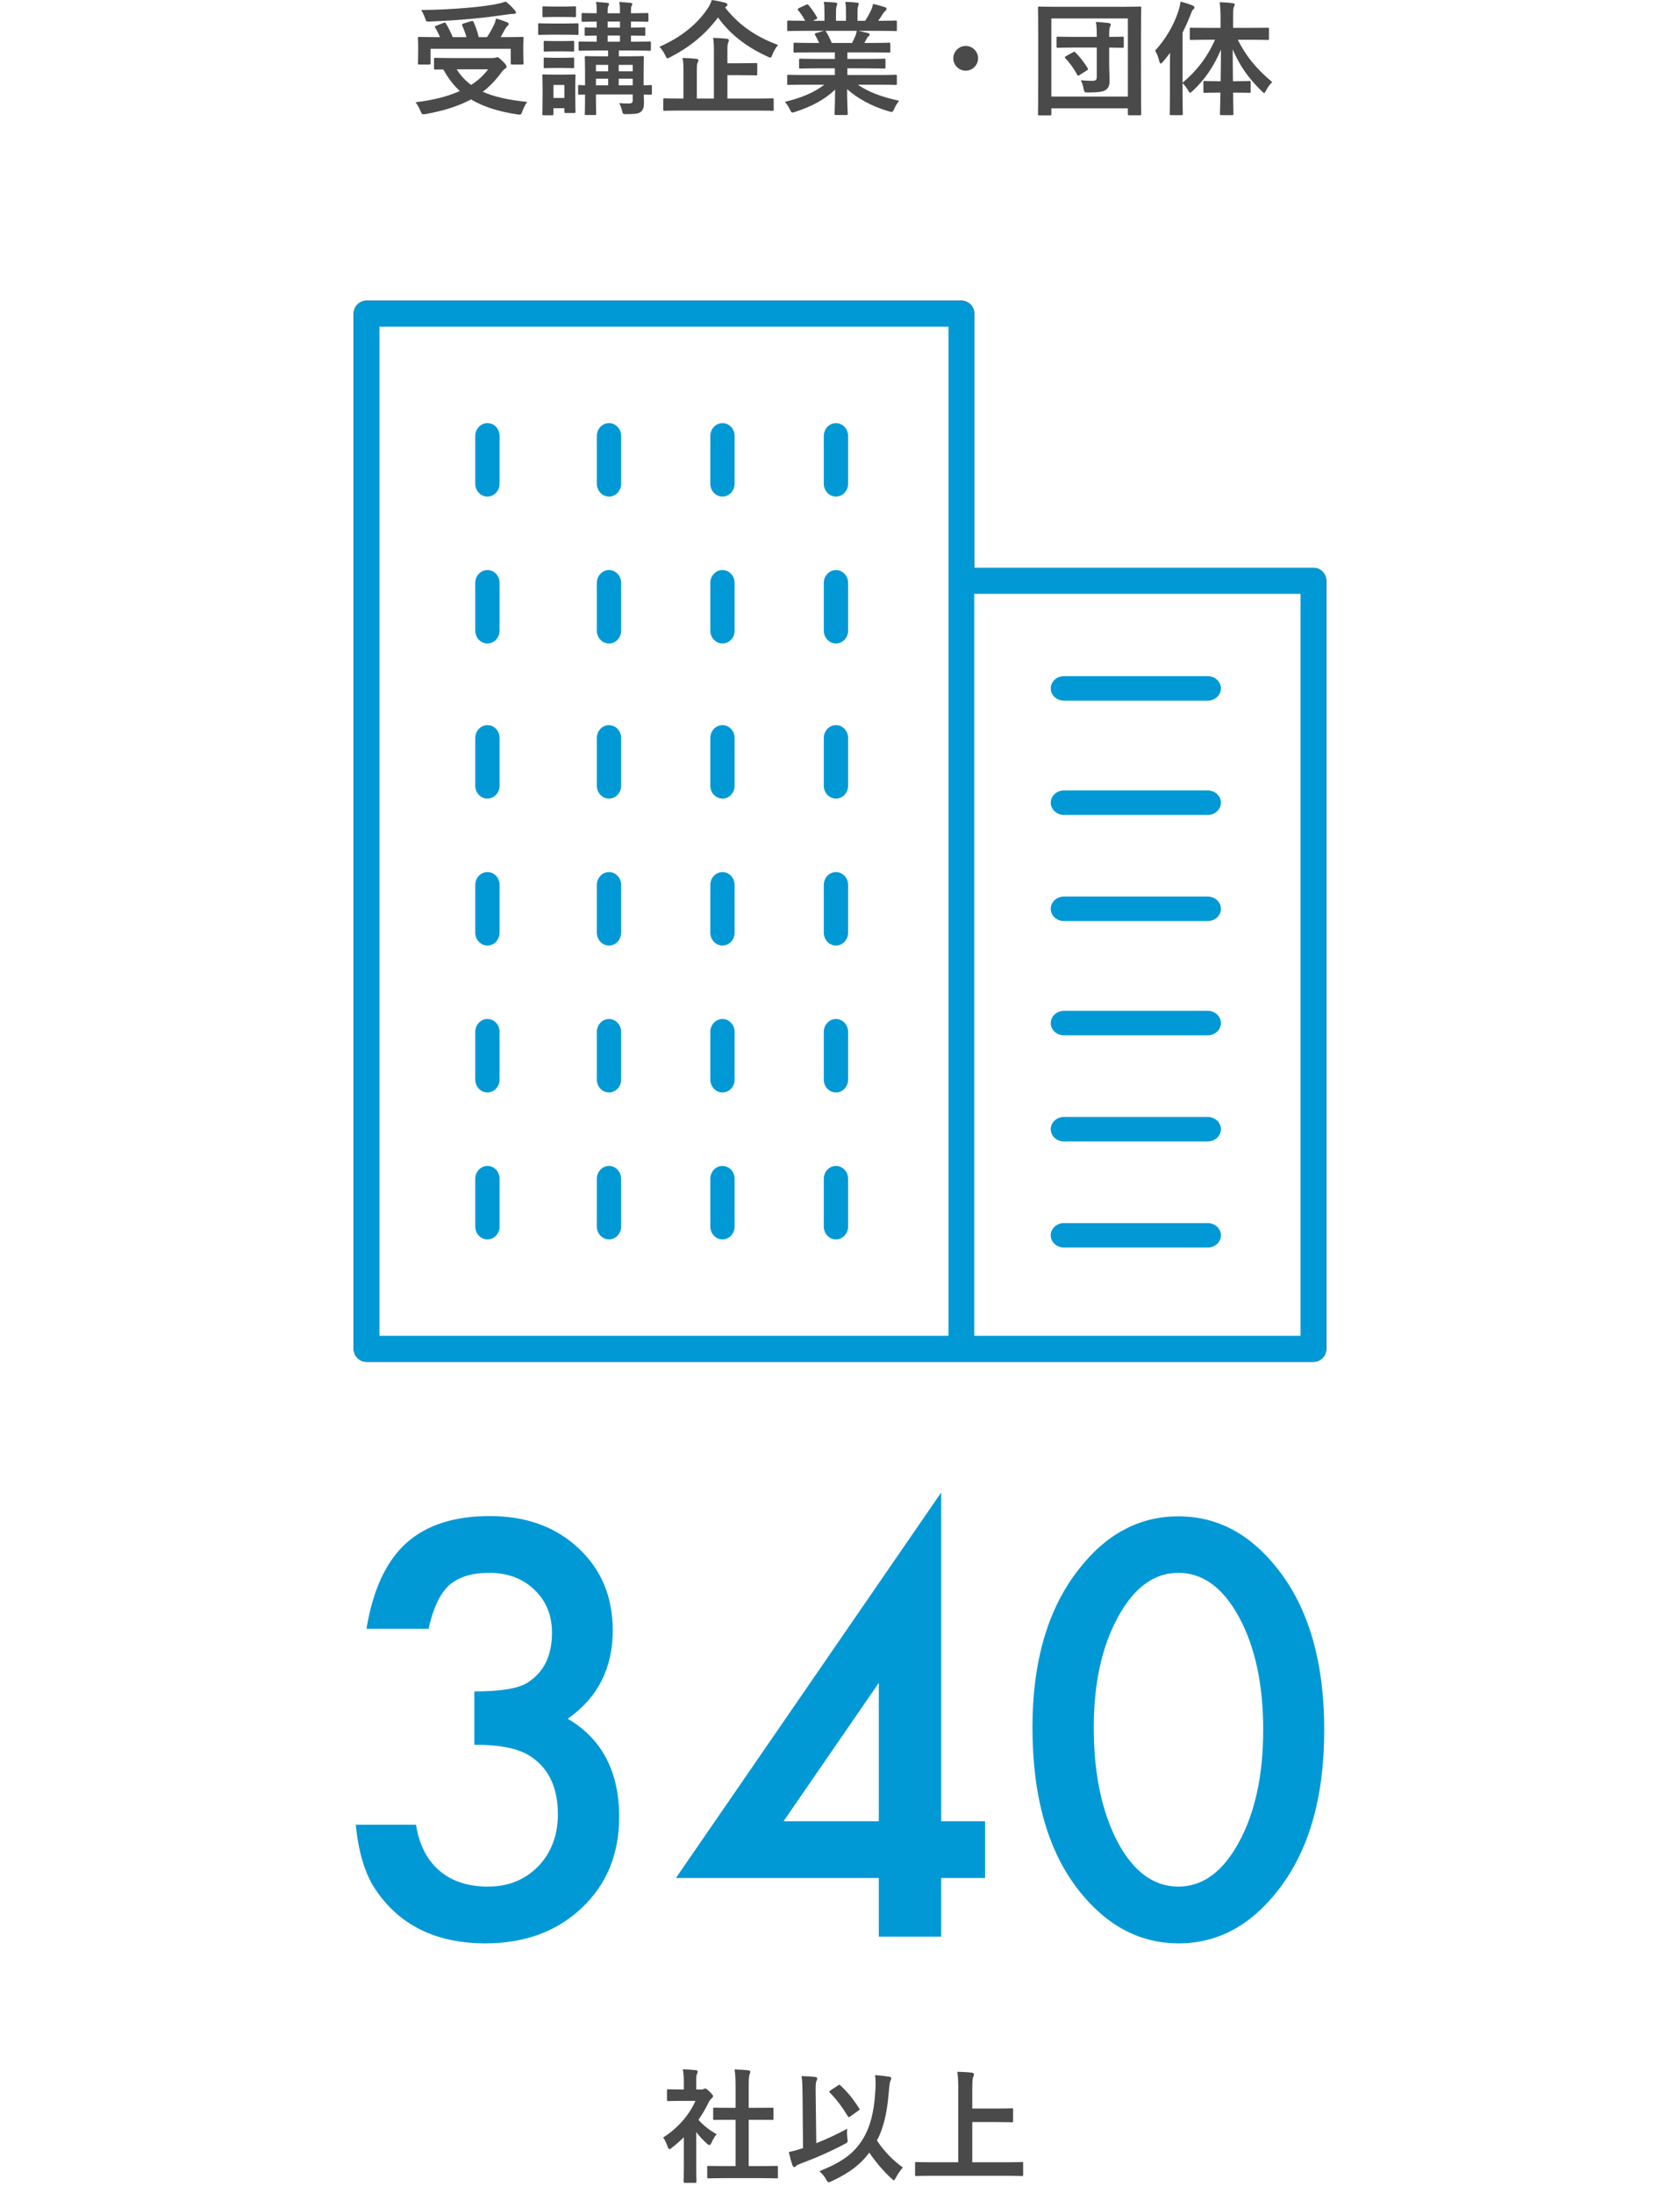<?xml version="1.0" encoding="UTF-8"?>
<svg width="190px" height="248px" viewBox="0 0 190 248" version="1.1" xmlns="http://www.w3.org/2000/svg" xmlns:xlink="http://www.w3.org/1999/xlink">
    <!-- Generator: Sketch 53.2 (72643) - https://sketchapp.com -->
    <title>sec-Intro-partner-ver2307</title>
    <desc>Created with Sketch.</desc>
    <g id="Page-1" stroke="none" stroke-width="1" fill="none" fill-rule="evenodd">
        <g id="Design-Home" transform="translate(-285, -2442)">
            <g id="sec-Intro" transform="translate(-7, 2160)">
                <g id="sec-Intro-partner-ver2307" transform="translate(292, 282)">
                    <rect id="Rectangle" fill="#FFFFFF" x="0" y="0" width="190" height="248"></rect>
                    <g id="Group-12" transform="translate(1, 155)" fill-rule="nonzero">
                        <path d="M84.948,91.306 L81.014,91.306 C79.684,91.306 79.222,91.334 79.138,91.334 C78.998,91.334 78.984,91.32 78.984,91.18 L78.984,90.074 C78.984,89.934 78.998,89.92 79.138,89.92 C79.222,89.92 79.684,89.948 81.014,89.948 L82.19,89.948 L82.19,84.712 L81.56,84.712 C80.314,84.712 79.88,84.726 79.796,84.726 C79.67,84.726 79.656,84.726 79.656,84.586 L79.656,83.48 C79.656,83.34 79.67,83.34 79.796,83.34 C79.88,83.34 80.314,83.354 81.56,83.354 L82.19,83.354 L82.19,81.128 C82.19,80.134 82.176,79.658 82.078,79.014 C82.61,79.028 83.142,79.056 83.632,79.112 C83.758,79.126 83.856,79.182 83.856,79.252 C83.856,79.364 83.842,79.434 83.786,79.546 C83.702,79.714 83.674,80.064 83.674,81.086 L83.674,83.354 L84.556,83.354 C85.802,83.354 86.236,83.34 86.32,83.34 C86.46,83.34 86.474,83.34 86.474,83.48 L86.474,84.586 C86.474,84.726 86.46,84.726 86.32,84.726 C86.236,84.726 85.802,84.712 84.556,84.712 L83.674,84.712 L83.674,89.948 L84.948,89.948 C86.278,89.948 86.726,89.92 86.81,89.92 C86.964,89.92 86.978,89.934 86.978,90.074 L86.978,91.18 C86.978,91.32 86.964,91.334 86.81,91.334 C86.726,91.334 86.278,91.306 84.948,91.306 Z M76.338,90.032 L76.338,86.686 C75.904,87.106 75.47,87.498 75.008,87.848 C74.868,87.96 74.784,88.03 74.714,88.03 C74.63,88.03 74.574,87.918 74.49,87.708 C74.35,87.316 74.182,86.952 74,86.714 C75.638,85.678 76.954,84.166 77.654,82.57 L76.072,82.57 C75.008,82.57 74.672,82.598 74.588,82.598 C74.448,82.598 74.434,82.584 74.434,82.444 L74.434,81.408 C74.434,81.268 74.448,81.254 74.588,81.254 C74.672,81.254 75.008,81.282 76.072,81.282 L76.338,81.282 L76.338,80.708 C76.338,79.966 76.324,79.518 76.226,79 C76.758,79.014 77.178,79.042 77.682,79.098 C77.822,79.112 77.906,79.182 77.906,79.238 C77.906,79.364 77.864,79.434 77.822,79.532 C77.738,79.7 77.738,79.938 77.738,80.652 L77.738,81.282 L78.326,81.282 C78.452,81.282 78.522,81.268 78.592,81.226 C78.648,81.198 78.704,81.17 78.746,81.17 C78.83,81.17 78.97,81.254 79.264,81.534 C79.53,81.8 79.642,81.94 79.642,82.038 C79.642,82.108 79.614,82.178 79.502,82.262 C79.376,82.388 79.292,82.458 79.18,82.668 C78.844,83.382 78.438,84.068 77.99,84.712 C78.536,85.342 79.194,85.846 80.048,86.35 C79.838,86.574 79.642,86.91 79.488,87.26 C79.39,87.47 79.32,87.568 79.222,87.568 C79.152,87.568 79.068,87.512 78.942,87.4 C78.494,86.994 78.088,86.546 77.738,86.098 L77.738,90.032 C77.738,91.068 77.766,91.614 77.766,91.684 C77.766,91.824 77.752,91.838 77.598,91.838 L76.478,91.838 C76.324,91.838 76.31,91.824 76.31,91.684 C76.31,91.6 76.338,91.068 76.338,90.032 Z M91.668,90.522 C94.202,89.514 95.616,88.506 96.61,86.84 C97.366,85.622 97.842,83.928 97.982,81.646 C98.052,80.834 98.038,80.204 97.968,79.658 C98.57,79.7 99.158,79.77 99.578,79.84 C99.718,79.868 99.788,79.924 99.788,80.036 C99.788,80.162 99.732,80.246 99.676,80.372 C99.62,80.512 99.564,80.96 99.508,81.646 C99.326,84.012 98.864,85.804 98.178,87.05 C99.004,88.31 100.026,89.318 101.104,90.102 C100.838,90.41 100.53,90.858 100.32,91.25 C100.222,91.446 100.166,91.544 100.096,91.544 C100.04,91.544 99.956,91.474 99.802,91.334 C98.892,90.494 98.08,89.542 97.31,88.422 C96.386,89.682 95.182,90.662 93.054,91.656 C92.886,91.726 92.788,91.768 92.718,91.768 C92.606,91.768 92.564,91.684 92.424,91.446 C92.228,91.096 91.976,90.788 91.668,90.522 Z M91.248,81.87 L91.318,87.358 C92.41,86.924 93.6,86.378 94.818,85.72 C94.776,86.042 94.79,86.434 94.832,86.784 C94.902,87.246 94.902,87.246 94.51,87.456 C92.956,88.282 91.276,89.024 89.428,89.71 C89.218,89.794 89.092,89.864 89.022,89.948 C88.966,90.018 88.882,90.06 88.826,90.06 C88.742,90.06 88.672,89.99 88.63,89.864 C88.462,89.416 88.322,88.842 88.21,88.352 C88.7,88.254 89.106,88.142 89.54,88.002 L89.82,87.918 L89.764,81.898 C89.75,80.918 89.75,80.386 89.652,79.77 C90.156,79.784 90.73,79.812 91.192,79.868 C91.332,79.882 91.43,79.952 91.43,80.036 C91.43,80.148 91.374,80.232 91.332,80.33 C91.248,80.498 91.234,80.862 91.248,81.87 Z M92.928,81.38 L93.782,80.82 C93.852,80.778 93.894,80.75 93.936,80.75 C93.978,80.75 94.006,80.778 94.062,80.834 C94.888,81.604 95.546,82.43 96.162,83.41 C96.246,83.536 96.218,83.592 96.078,83.676 L95.182,84.32 C95.112,84.376 95.056,84.404 95.014,84.404 C94.944,84.404 94.902,84.348 94.846,84.25 C94.202,83.186 93.6,82.402 92.858,81.646 C92.746,81.534 92.774,81.478 92.928,81.38 Z M112.78,91.04 L104.422,91.04 C103.162,91.04 102.728,91.068 102.644,91.068 C102.504,91.068 102.49,91.054 102.49,90.914 L102.49,89.64 C102.49,89.5 102.504,89.486 102.644,89.486 C102.728,89.486 103.162,89.514 104.422,89.514 L107.376,89.514 L107.376,81.618 C107.376,80.484 107.362,79.91 107.264,79.28 C107.796,79.294 108.426,79.322 108.902,79.378 C109.042,79.392 109.154,79.476 109.154,79.56 C109.154,79.672 109.098,79.77 109.056,79.882 C109,80.036 108.958,80.386 108.958,81.226 L108.958,83.438 L111.702,83.438 C112.92,83.438 113.34,83.41 113.424,83.41 C113.564,83.41 113.578,83.424 113.578,83.564 L113.578,84.838 C113.578,84.978 113.564,84.992 113.424,84.992 C113.34,84.992 112.92,84.964 111.702,84.964 L108.958,84.964 L108.958,89.514 L112.78,89.514 C114.04,89.514 114.474,89.486 114.558,89.486 C114.698,89.486 114.712,89.5 114.712,89.64 L114.712,90.914 C114.712,91.054 114.698,91.068 114.558,91.068 C114.474,91.068 114.04,91.04 112.78,91.04 Z" id="社以上" fill="#4A4A4A"></path>
                        <path d="M52.646,42.294 L52.646,36.27 C55.633,36.27 57.642,35.937 58.671,35.271 C60.507,34.1 61.426,32.223 61.426,29.64 C61.426,27.642 60.76,26.017 59.428,24.766 C58.116,23.494 56.41,22.858 54.312,22.858 C52.354,22.858 50.84,23.333 49.771,24.281 C48.741,25.25 47.974,26.885 47.47,29.186 L40.446,29.186 C41.173,24.786 42.666,21.562 44.927,19.513 C47.187,17.465 50.346,16.44 54.402,16.44 C58.499,16.44 61.84,17.651 64.423,20.073 C67.006,22.475 68.298,25.573 68.298,29.367 C68.298,33.646 66.603,36.976 63.212,39.357 C67.087,41.638 69.024,45.341 69.024,50.468 C69.024,54.666 67.612,58.097 64.786,60.761 C61.961,63.425 58.338,64.757 53.918,64.757 C48.287,64.757 44.109,62.688 41.385,58.551 C40.255,56.815 39.538,54.413 39.235,51.346 L46.047,51.346 C46.41,53.606 47.293,55.337 48.696,56.538 C50.098,57.738 51.93,58.339 54.19,58.339 C56.471,58.339 58.358,57.582 59.852,56.068 C61.345,54.514 62.092,52.547 62.092,50.165 C62.092,47.017 60.972,44.776 58.731,43.444 C57.42,42.677 55.391,42.294 52.646,42.294 Z M105.443,50.952 L110.408,50.952 L110.408,57.37 L105.443,57.37 L105.443,64 L98.39,64 L98.39,57.37 L75.442,57.37 L105.443,13.776 L105.443,50.952 Z M98.39,50.952 L98.39,35.301 L87.612,50.952 L98.39,50.952 Z M115.767,40.326 C115.767,32.879 117.502,26.935 120.974,22.495 C124.082,18.479 127.846,16.471 132.266,16.471 C136.686,16.471 140.45,18.479 143.558,22.495 C147.029,26.935 148.765,32.98 148.765,40.629 C148.765,48.258 147.029,54.292 143.558,58.732 C140.45,62.749 136.696,64.757 132.296,64.757 C127.896,64.757 124.122,62.749 120.974,58.732 C117.502,54.292 115.767,48.157 115.767,40.326 Z M122.699,40.356 C122.699,45.543 123.597,49.852 125.394,53.283 C127.19,56.654 129.48,58.339 132.266,58.339 C135.031,58.339 137.321,56.654 139.138,53.283 C140.954,49.933 141.862,45.705 141.862,40.599 C141.862,35.492 140.954,31.254 139.138,27.884 C137.321,24.534 135.031,22.858 132.266,22.858 C129.521,22.858 127.24,24.534 125.424,27.884 C123.607,31.214 122.699,35.371 122.699,40.356 Z" id="340" fill="#0099D5"></path>
                    </g>
                    <g id="building" transform="translate(40, 34)">
                        <path d="M108.542,30.209 L70.183,30.209 L70.183,1.472 C70.183,0.663 69.527,0 68.726,0 L1.458,0 C0.656,0 0,0.663 0,1.472 L0,118.528 C0,119.337 0.656,120 1.458,120 L68.726,120 L108.542,120 C109.344,120 110,119.337 110,118.528 L110,31.681 C110,30.871 109.344,30.209 108.542,30.209 Z M67.268,31.681 L67.268,117.055 L2.915,117.055 L2.915,2.945 L67.268,2.945 L67.268,31.681 Z" id="Shape" fill="#000000" fill-rule="nonzero"></path>
                        <path d="M108.542,30.209 L70.183,30.209 L70.183,1.472 C70.183,0.663 69.527,0 68.726,0 L1.458,0 C0.656,0 0,0.663 0,1.472 L0,118.528 C0,119.337 0.656,120 1.458,120 L68.726,120 L108.542,120 C109.344,120 110,119.337 110,118.528 L110,31.681 C110,30.871 109.344,30.209 108.542,30.209 Z" id="Path" fill="#0099D5"></path>
                        <polygon id="Path" fill="#FFFFFF" fill-rule="nonzero" points="107.085 117.055 70.183 117.055 70.183 33.153 107.085 33.153"></polygon>
                        <polygon id="Path" fill="#FFFFFF" points="67.268 31.681 67.268 117.055 2.915 117.055 2.915 2.945 67.268 2.945"></polygon>
                        <path d="M96.591,42.462 L80.326,42.462 C79.505,42.462 78.833,43.085 78.833,43.846 C78.833,44.608 79.505,45.231 80.326,45.231 L96.591,45.231 C97.412,45.231 98.083,44.608 98.083,43.846 C98.083,43.085 97.412,42.462 96.591,42.462 Z" id="Path" fill="#0099D5" fill-rule="nonzero"></path>
                        <path d="M96.591,55.385 L80.326,55.385 C79.505,55.385 78.833,56.008 78.833,56.769 C78.833,57.531 79.505,58.154 80.326,58.154 L96.591,58.154 C97.412,58.154 98.083,57.531 98.083,56.769 C98.083,56.008 97.412,55.385 96.591,55.385 Z" id="Path" fill="#0099D5" fill-rule="nonzero"></path>
                        <path d="M96.591,67.385 L80.326,67.385 C79.505,67.385 78.833,68.008 78.833,68.769 C78.833,69.531 79.505,70.154 80.326,70.154 L96.591,70.154 C97.412,70.154 98.083,69.531 98.083,68.769 C98.083,68.008 97.412,67.385 96.591,67.385 Z" id="Path" fill="#0099D5" fill-rule="nonzero"></path>
                        <path d="M96.591,80.308 L80.326,80.308 C79.505,80.308 78.833,80.931 78.833,81.692 C78.833,82.454 79.505,83.077 80.326,83.077 L96.591,83.077 C97.412,83.077 98.083,82.454 98.083,81.692 C98.083,80.931 97.412,80.308 96.591,80.308 Z" id="Path" fill="#0099D5" fill-rule="nonzero"></path>
                        <path d="M96.591,92.308 L80.326,92.308 C79.505,92.308 78.833,92.931 78.833,93.692 C78.833,94.454 79.505,95.077 80.326,95.077 L96.591,95.077 C97.412,95.077 98.083,94.454 98.083,93.692 C98.083,92.931 97.412,92.308 96.591,92.308 Z" id="Path" fill="#0099D5" fill-rule="nonzero"></path>
                        <path d="M96.591,104.308 L80.326,104.308 C79.505,104.308 78.833,104.931 78.833,105.692 C78.833,106.454 79.505,107.077 80.326,107.077 L96.591,107.077 C97.412,107.077 98.083,106.454 98.083,105.692 C98.083,104.931 97.412,104.308 96.591,104.308 Z" id="Path" fill="#0099D5" fill-rule="nonzero"></path>
                        <path d="M15.125,13.846 C14.369,13.846 13.75,14.5 13.75,15.299 L13.75,20.701 C13.75,21.5 14.369,22.154 15.125,22.154 C15.881,22.154 16.5,21.5 16.5,20.701 L16.5,15.299 C16.5,14.5 15.904,13.846 15.125,13.846 Z" id="Path" fill="#0099D5" fill-rule="nonzero"></path>
                        <path d="M28.875,13.846 C28.119,13.846 27.5,14.5 27.5,15.299 L27.5,20.701 C27.5,21.5 28.119,22.154 28.875,22.154 C29.631,22.154 30.25,21.5 30.25,20.701 L30.25,15.299 C30.25,14.5 29.631,13.846 28.875,13.846 Z" id="Path" fill="#0099D5" fill-rule="nonzero"></path>
                        <path d="M41.708,13.846 C40.952,13.846 40.333,14.5 40.333,15.299 L40.333,20.701 C40.333,21.5 40.952,22.154 41.708,22.154 C42.465,22.154 43.083,21.5 43.083,20.701 L43.083,15.299 C43.083,14.5 42.465,13.846 41.708,13.846 Z" id="Path" fill="#0099D5" fill-rule="nonzero"></path>
                        <path d="M54.542,13.846 C53.785,13.846 53.167,14.5 53.167,15.299 L53.167,20.701 C53.167,21.5 53.785,22.154 54.542,22.154 C55.298,22.154 55.917,21.5 55.917,20.701 L55.917,15.299 C55.917,14.5 55.298,13.846 54.542,13.846 Z" id="Path" fill="#0099D5" fill-rule="nonzero"></path>
                        <path d="M15.125,30.462 C14.369,30.462 13.75,31.115 13.75,31.915 L13.75,37.316 C13.75,38.115 14.369,38.769 15.125,38.769 C15.881,38.769 16.5,38.115 16.5,37.316 L16.5,31.915 C16.5,31.115 15.904,30.462 15.125,30.462 Z" id="Path" fill="#0099D5" fill-rule="nonzero"></path>
                        <path d="M28.875,30.462 C28.119,30.462 27.5,31.115 27.5,31.915 L27.5,37.316 C27.5,38.115 28.119,38.769 28.875,38.769 C29.631,38.769 30.25,38.115 30.25,37.316 L30.25,31.915 C30.25,31.115 29.631,30.462 28.875,30.462 Z" id="Path" fill="#0099D5" fill-rule="nonzero"></path>
                        <path d="M41.708,30.462 C40.952,30.462 40.333,31.115 40.333,31.915 L40.333,37.316 C40.333,38.115 40.952,38.769 41.708,38.769 C42.465,38.769 43.083,38.115 43.083,37.316 L43.083,31.915 C43.083,31.115 42.465,30.462 41.708,30.462 Z" id="Path" fill="#0099D5" fill-rule="nonzero"></path>
                        <path d="M54.542,30.462 C53.785,30.462 53.167,31.115 53.167,31.915 L53.167,37.316 C53.167,38.115 53.785,38.769 54.542,38.769 C55.298,38.769 55.917,38.115 55.917,37.316 L55.917,31.915 C55.917,31.115 55.298,30.462 54.542,30.462 Z" id="Path" fill="#0099D5" fill-rule="nonzero"></path>
                        <path d="M15.125,48 C14.369,48 13.75,48.654 13.75,49.453 L13.75,54.854 C13.75,55.654 14.369,56.308 15.125,56.308 C15.881,56.308 16.5,55.654 16.5,54.854 L16.5,49.453 C16.5,48.654 15.904,48 15.125,48 Z" id="Path" fill="#0099D5" fill-rule="nonzero"></path>
                        <path d="M28.875,48 C28.119,48 27.5,48.654 27.5,49.453 L27.5,54.854 C27.5,55.654 28.119,56.308 28.875,56.308 C29.631,56.308 30.25,55.654 30.25,54.854 L30.25,49.453 C30.25,48.654 29.631,48 28.875,48 Z" id="Path" fill="#0099D5" fill-rule="nonzero"></path>
                        <path d="M41.708,48 C40.952,48 40.333,48.654 40.333,49.453 L40.333,54.854 C40.333,55.654 40.952,56.308 41.708,56.308 C42.465,56.308 43.083,55.654 43.083,54.854 L43.083,49.453 C43.083,48.654 42.465,48 41.708,48 Z" id="Path" fill="#0099D5" fill-rule="nonzero"></path>
                        <path d="M54.542,48 C53.785,48 53.167,48.654 53.167,49.453 L53.167,54.854 C53.167,55.654 53.785,56.308 54.542,56.308 C55.298,56.308 55.917,55.654 55.917,54.854 L55.917,49.453 C55.917,48.654 55.298,48 54.542,48 Z" id="Path" fill="#0099D5" fill-rule="nonzero"></path>
                        <path d="M15.125,64.615 C14.369,64.615 13.75,65.269 13.75,66.069 L13.75,71.47 C13.75,72.269 14.369,72.923 15.125,72.923 C15.881,72.923 16.5,72.269 16.5,71.47 L16.5,66.069 C16.5,65.269 15.904,64.615 15.125,64.615 Z" id="Path" fill="#0099D5" fill-rule="nonzero"></path>
                        <path d="M28.875,64.615 C28.119,64.615 27.5,65.269 27.5,66.069 L27.5,71.47 C27.5,72.269 28.119,72.923 28.875,72.923 C29.631,72.923 30.25,72.269 30.25,71.47 L30.25,66.069 C30.25,65.269 29.631,64.615 28.875,64.615 Z" id="Path" fill="#0099D5" fill-rule="nonzero"></path>
                        <path d="M41.708,64.615 C40.952,64.615 40.333,65.269 40.333,66.069 L40.333,71.47 C40.333,72.269 40.952,72.923 41.708,72.923 C42.465,72.923 43.083,72.269 43.083,71.47 L43.083,66.069 C43.083,65.269 42.465,64.615 41.708,64.615 Z" id="Path" fill="#0099D5" fill-rule="nonzero"></path>
                        <path d="M54.542,64.615 C53.785,64.615 53.167,65.269 53.167,66.069 L53.167,71.47 C53.167,72.269 53.785,72.923 54.542,72.923 C55.298,72.923 55.917,72.269 55.917,71.47 L55.917,66.069 C55.917,65.269 55.298,64.615 54.542,64.615 Z" id="Path" fill="#0099D5" fill-rule="nonzero"></path>
                        <path d="M15.125,81.231 C14.369,81.231 13.75,81.885 13.75,82.684 L13.75,88.085 C13.75,88.885 14.369,89.538 15.125,89.538 C15.881,89.538 16.5,88.885 16.5,88.085 L16.5,82.684 C16.5,81.885 15.904,81.231 15.125,81.231 Z" id="Path" fill="#0099D5" fill-rule="nonzero"></path>
                        <path d="M28.875,81.231 C28.119,81.231 27.5,81.885 27.5,82.684 L27.5,88.085 C27.5,88.885 28.119,89.538 28.875,89.538 C29.631,89.538 30.25,88.885 30.25,88.085 L30.25,82.684 C30.25,81.885 29.631,81.231 28.875,81.231 Z" id="Path" fill="#0099D5" fill-rule="nonzero"></path>
                        <path d="M41.708,81.231 C40.952,81.231 40.333,81.885 40.333,82.684 L40.333,88.085 C40.333,88.885 40.952,89.538 41.708,89.538 C42.465,89.538 43.083,88.885 43.083,88.085 L43.083,82.684 C43.083,81.885 42.465,81.231 41.708,81.231 Z" id="Path" fill="#0099D5" fill-rule="nonzero"></path>
                        <path d="M54.542,81.231 C53.785,81.231 53.167,81.885 53.167,82.684 L53.167,88.085 C53.167,88.885 53.785,89.538 54.542,89.538 C55.298,89.538 55.917,88.885 55.917,88.085 L55.917,82.684 C55.917,81.885 55.298,81.231 54.542,81.231 Z" id="Path" fill="#0099D5" fill-rule="nonzero"></path>
                        <path d="M15.125,97.846 C14.369,97.846 13.75,98.5 13.75,99.299 L13.75,104.701 C13.75,105.5 14.369,106.154 15.125,106.154 C15.881,106.154 16.5,105.5 16.5,104.701 L16.5,99.299 C16.5,98.5 15.904,97.846 15.125,97.846 Z" id="Path" fill="#0099D5" fill-rule="nonzero"></path>
                        <path d="M28.875,97.846 C28.119,97.846 27.5,98.5 27.5,99.299 L27.5,104.701 C27.5,105.5 28.119,106.154 28.875,106.154 C29.631,106.154 30.25,105.5 30.25,104.701 L30.25,99.299 C30.25,98.5 29.631,97.846 28.875,97.846 Z" id="Path" fill="#0099D5" fill-rule="nonzero"></path>
                        <path d="M41.708,97.846 C40.952,97.846 40.333,98.5 40.333,99.299 L40.333,104.701 C40.333,105.5 40.952,106.154 41.708,106.154 C42.465,106.154 43.083,105.5 43.083,104.701 L43.083,99.299 C43.083,98.5 42.465,97.846 41.708,97.846 Z" id="Path" fill="#0099D5" fill-rule="nonzero"></path>
                        <path d="M54.542,97.846 C53.785,97.846 53.167,98.5 53.167,99.299 L53.167,104.701 C53.167,105.5 53.785,106.154 54.542,106.154 C55.298,106.154 55.917,105.5 55.917,104.701 L55.917,99.299 C55.917,98.5 55.298,97.846 54.542,97.846 Z" id="Path" fill="#0099D5" fill-rule="nonzero"></path>
                    </g>
                    <path d="M51.144,6.566 L55.666,6.566 C55.876,6.566 56.002,6.538 56.044,6.524 C56.114,6.496 56.17,6.468 56.226,6.468 C56.352,6.468 56.478,6.552 56.884,6.958 C57.234,7.294 57.29,7.434 57.29,7.546 C57.29,7.644 57.234,7.7 57.122,7.77 C57.024,7.84 56.856,7.966 56.66,8.246 C56.044,9.086 55.372,9.786 54.602,10.374 C55.904,10.962 57.528,11.312 59.614,11.522 C59.404,11.83 59.222,12.208 59.082,12.572 C58.97,12.88 58.942,12.964 58.76,12.964 C58.704,12.964 58.606,12.95 58.494,12.936 C56.31,12.6 54.63,12.054 53.272,11.242 C51.844,12.012 50.164,12.53 48.162,12.894 C48.022,12.922 47.952,12.922 47.868,12.922 C47.714,12.922 47.672,12.838 47.56,12.558 C47.406,12.18 47.182,11.802 47,11.564 C48.988,11.326 50.654,10.906 52.012,10.29 C51.27,9.618 50.668,8.82 50.136,7.854 C49.618,7.854 49.296,7.868 49.24,7.868 C49.1,7.868 49.086,7.854 49.086,7.714 L49.086,6.692 C49.086,6.552 49.1,6.538 49.24,6.538 C49.324,6.538 49.786,6.566 51.144,6.566 Z M55.204,7.84 L51.648,7.84 C52.096,8.554 52.642,9.128 53.286,9.604 C54.07,9.1 54.7,8.512 55.204,7.84 Z M49.338,2.912 L50.15,2.59 C50.318,2.52 50.374,2.548 50.444,2.674 C50.71,3.122 50.99,3.668 51.2,4.2 L52.754,4.2 C52.628,3.752 52.46,3.29 52.278,2.898 C52.222,2.772 52.25,2.716 52.418,2.66 L53.272,2.394 C53.426,2.352 53.482,2.338 53.552,2.478 C53.79,2.982 54.014,3.64 54.14,4.2 L55.078,4.2 C55.414,3.71 55.666,3.22 55.89,2.772 C55.988,2.548 56.044,2.366 56.1,2.086 C56.576,2.226 56.968,2.366 57.318,2.506 C57.458,2.562 57.528,2.618 57.528,2.716 C57.528,2.8 57.458,2.87 57.374,2.954 C57.262,3.066 57.178,3.178 57.066,3.388 C56.926,3.654 56.786,3.92 56.618,4.2 L57.22,4.2 C58.508,4.2 58.97,4.172 59.054,4.172 C59.194,4.172 59.208,4.186 59.208,4.326 C59.208,4.41 59.18,4.648 59.18,5.026 L59.18,5.838 C59.18,6.734 59.208,7.056 59.208,7.14 C59.208,7.28 59.194,7.294 59.054,7.294 L57.92,7.294 C57.78,7.294 57.766,7.28 57.766,7.14 L57.766,5.516 L48.694,5.516 L48.694,7.14 C48.694,7.28 48.68,7.294 48.54,7.294 L47.42,7.294 C47.28,7.294 47.266,7.28 47.266,7.14 C47.266,7.056 47.294,6.734 47.294,5.824 L47.294,5.124 C47.294,4.648 47.266,4.424 47.266,4.326 C47.266,4.186 47.28,4.172 47.42,4.172 C47.504,4.172 47.966,4.2 49.254,4.2 L49.758,4.2 C49.604,3.822 49.408,3.43 49.226,3.136 C49.142,3.01 49.142,2.982 49.338,2.912 Z M57.192,0.182 C57.598,0.462 57.906,0.812 58.2,1.134 C58.298,1.246 58.354,1.33 58.354,1.428 C58.354,1.512 58.284,1.568 58.13,1.568 C57.948,1.568 57.724,1.582 57.458,1.624 C56.086,1.82 55.008,1.974 53.314,2.128 C51.83,2.268 50.136,2.38 48.512,2.436 C48.204,2.45 48.204,2.45 48.064,2.016 C47.938,1.694 47.798,1.372 47.63,1.134 C49.408,1.12 51.242,1.022 52.88,0.882 C54.28,0.756 55.232,0.63 56.016,0.49 C56.506,0.392 56.856,0.294 57.192,0.182 Z M73.726,9.772 L73.726,10.542 C73.726,10.696 73.712,10.71 73.572,10.71 C73.53,10.71 73.292,10.696 72.802,10.696 C72.816,11.004 72.83,11.298 72.83,11.536 C72.83,12.124 72.76,12.376 72.508,12.614 C72.256,12.852 71.92,12.894 70.856,12.908 C70.436,12.908 70.436,12.908 70.338,12.474 C70.268,12.18 70.142,11.858 70.03,11.662 C70.422,11.69 70.758,11.704 71.094,11.704 C71.472,11.704 71.556,11.606 71.556,11.326 L71.556,10.682 L67.398,10.682 L67.398,11.312 C67.398,12.306 67.426,12.782 67.426,12.866 C67.426,12.992 67.412,13.006 67.272,13.006 L66.292,13.006 C66.152,13.006 66.138,12.992 66.138,12.866 C66.138,12.768 66.166,12.348 66.166,11.354 L66.166,10.696 C65.76,10.696 65.578,10.71 65.536,10.71 C65.396,10.71 65.382,10.696 65.382,10.542 L65.382,9.772 C65.382,9.632 65.396,9.618 65.536,9.618 C65.578,9.618 65.76,9.632 66.166,9.646 L66.166,8.022 C66.166,7.042 66.138,6.594 66.138,6.496 C66.138,6.356 66.152,6.342 66.292,6.342 C66.376,6.342 66.796,6.37 68.028,6.37 L68.77,6.37 L68.77,5.712 L67.482,5.712 C66.138,5.712 65.676,5.74 65.592,5.74 C65.452,5.74 65.438,5.726 65.438,5.572 L65.438,4.844 C65.438,4.704 65.452,4.69 65.592,4.69 C65.676,4.69 66.138,4.718 67.482,4.718 L67.482,4.018 C66.656,4.032 66.348,4.046 66.278,4.046 C66.138,4.046 66.124,4.032 66.124,3.892 L66.124,3.234 C66.124,3.108 66.138,3.094 66.278,3.094 C66.348,3.094 66.656,3.122 67.482,3.122 L67.482,2.436 C66.404,2.45 65.998,2.464 65.928,2.464 C65.788,2.464 65.774,2.45 65.774,2.296 L65.774,1.624 C65.774,1.484 65.788,1.47 65.928,1.47 C65.998,1.47 66.404,1.498 67.482,1.498 L67.482,1.274 C67.482,0.784 67.468,0.49 67.398,0.224 C67.86,0.252 68.294,0.28 68.672,0.322 C68.812,0.336 68.882,0.392 68.882,0.434 C68.882,0.518 68.854,0.574 68.812,0.658 C68.742,0.784 68.728,0.924 68.728,1.316 L68.728,1.498 L70.114,1.498 L70.114,1.274 C70.114,0.784 70.1,0.49 70.03,0.224 C70.492,0.252 70.926,0.28 71.304,0.322 C71.444,0.336 71.514,0.392 71.514,0.434 C71.514,0.518 71.472,0.602 71.43,0.686 C71.36,0.812 71.36,0.924 71.36,1.316 L71.36,1.498 C72.634,1.498 73.082,1.47 73.18,1.47 C73.32,1.47 73.334,1.484 73.334,1.624 L73.334,2.296 C73.334,2.45 73.32,2.464 73.18,2.464 C73.082,2.464 72.634,2.436 71.36,2.436 L71.36,3.122 C72.354,3.122 72.746,3.094 72.83,3.094 C72.97,3.094 72.984,3.108 72.984,3.234 L72.984,3.892 C72.984,4.032 72.97,4.046 72.83,4.046 C72.746,4.046 72.354,4.032 71.36,4.018 L71.36,4.718 L71.57,4.718 C72.928,4.718 73.39,4.69 73.474,4.69 C73.6,4.69 73.614,4.704 73.614,4.844 L73.614,5.572 C73.614,5.726 73.6,5.74 73.474,5.74 C73.39,5.74 72.928,5.712 71.57,5.712 L69.988,5.712 L69.988,6.37 L70.912,6.37 C72.144,6.37 72.578,6.342 72.662,6.342 C72.802,6.342 72.816,6.356 72.816,6.496 C72.816,6.58 72.788,7.126 72.788,8.148 L72.788,9.646 C73.292,9.632 73.53,9.618 73.572,9.618 C73.712,9.618 73.726,9.632 73.726,9.772 Z M69.974,9.646 L71.556,9.646 L71.556,8.904 L69.974,8.904 L69.974,9.646 Z M71.556,7.336 L69.974,7.336 L69.974,8.064 L71.556,8.064 L71.556,7.336 Z M67.398,9.646 L68.784,9.646 L68.784,8.904 L67.398,8.904 L67.398,9.646 Z M67.398,8.064 L68.784,8.064 L68.784,7.336 L67.398,7.336 L67.398,8.064 Z M68.728,4.718 L70.114,4.718 L70.114,4.018 L68.728,4.018 L68.728,4.718 Z M68.728,3.122 L70.114,3.122 L70.114,2.436 L68.728,2.436 L68.728,3.122 Z M65.06,9.646 L65.06,10.612 C65.06,12.236 65.088,12.544 65.088,12.628 C65.088,12.768 65.074,12.782 64.934,12.782 L63.982,12.782 C63.842,12.782 63.828,12.768 63.828,12.628 L63.828,12.236 L62.596,12.236 L62.596,12.88 C62.596,13.02 62.582,13.034 62.442,13.034 L61.504,13.034 C61.35,13.034 61.336,13.02 61.336,12.88 C61.336,12.796 61.364,12.474 61.364,10.78 L61.364,9.884 C61.364,9.002 61.336,8.666 61.336,8.568 C61.336,8.428 61.35,8.414 61.504,8.414 C61.588,8.414 61.882,8.442 62.778,8.442 L63.646,8.442 C64.542,8.442 64.836,8.414 64.934,8.414 C65.074,8.414 65.088,8.428 65.088,8.568 C65.088,8.652 65.06,8.988 65.06,9.646 Z M63.828,9.604 L62.596,9.604 L62.596,11.074 L63.828,11.074 L63.828,9.604 Z M62.498,2.66 L63.786,2.66 C64.85,2.66 65.2,2.632 65.27,2.632 C65.41,2.632 65.424,2.646 65.424,2.786 L65.424,3.78 C65.424,3.934 65.41,3.948 65.27,3.948 C65.2,3.948 64.85,3.92 63.786,3.92 L62.498,3.92 C61.434,3.92 61.084,3.948 61.014,3.948 C60.874,3.948 60.86,3.934 60.86,3.78 L60.86,2.786 C60.86,2.646 60.874,2.632 61.014,2.632 C61.084,2.632 61.434,2.66 62.498,2.66 Z M62.778,0.742 L63.716,0.742 C64.612,0.742 64.892,0.714 64.976,0.714 C65.13,0.714 65.144,0.728 65.144,0.868 L65.144,1.792 C65.144,1.932 65.13,1.946 64.976,1.946 C64.892,1.946 64.612,1.918 63.716,1.918 L62.778,1.918 C61.868,1.918 61.588,1.946 61.504,1.946 C61.364,1.946 61.35,1.932 61.35,1.792 L61.35,0.868 C61.35,0.728 61.364,0.714 61.504,0.714 C61.588,0.714 61.868,0.742 62.778,0.742 Z M62.834,4.648 L63.59,4.648 C64.43,4.648 64.682,4.62 64.766,4.62 C64.92,4.62 64.934,4.634 64.934,4.774 L64.934,5.684 C64.934,5.824 64.92,5.838 64.766,5.838 C64.682,5.838 64.43,5.81 63.59,5.81 L62.834,5.81 C61.98,5.81 61.728,5.838 61.644,5.838 C61.504,5.838 61.49,5.824 61.49,5.684 L61.49,4.774 C61.49,4.634 61.504,4.62 61.644,4.62 C61.728,4.62 61.98,4.648 62.834,4.648 Z M62.834,6.538 L63.59,6.538 C64.43,6.538 64.682,6.51 64.766,6.51 C64.92,6.51 64.934,6.524 64.934,6.664 L64.934,7.56 C64.934,7.7 64.92,7.714 64.766,7.714 C64.682,7.714 64.43,7.686 63.59,7.686 L62.834,7.686 C61.98,7.686 61.728,7.714 61.644,7.714 C61.504,7.714 61.49,7.7 61.49,7.56 L61.49,6.664 C61.49,6.524 61.504,6.51 61.644,6.51 C61.728,6.51 61.98,6.538 62.834,6.538 Z M85.598,12.502 L76.918,12.502 C75.672,12.502 75.252,12.53 75.154,12.53 C75.028,12.53 75.014,12.516 75.014,12.39 L75.014,11.27 C75.014,11.13 75.028,11.116 75.154,11.116 C75.252,11.116 75.672,11.144 76.918,11.144 L77.296,11.144 L77.296,8.078 C77.296,7.406 77.282,6.944 77.184,6.552 C77.716,6.566 78.262,6.594 78.766,6.65 C78.906,6.664 78.99,6.734 78.99,6.804 C78.99,6.93 78.934,7 78.892,7.098 C78.822,7.266 78.808,7.546 78.808,8.12 L78.808,11.144 L80.74,11.144 L80.74,5.81 C80.74,5.152 80.726,4.676 80.642,4.284 C81.16,4.298 81.734,4.326 82.21,4.382 C82.35,4.396 82.434,4.466 82.434,4.536 C82.434,4.662 82.392,4.746 82.35,4.844 C82.266,5.012 82.266,5.292 82.266,5.852 L82.266,7.154 L83.68,7.154 C84.954,7.154 85.402,7.126 85.486,7.126 C85.626,7.126 85.64,7.14 85.64,7.28 L85.64,8.372 C85.64,8.512 85.626,8.526 85.486,8.526 C85.402,8.526 84.954,8.498 83.68,8.498 L82.266,8.498 L82.266,11.144 L85.598,11.144 C86.83,11.144 87.264,11.116 87.348,11.116 C87.488,11.116 87.502,11.13 87.502,11.27 L87.502,12.39 C87.502,12.516 87.488,12.53 87.348,12.53 C87.264,12.53 86.83,12.502 85.598,12.502 Z M82.112,0.742 L82,0.84 C83.568,2.87 85.584,4.2 87.992,5.082 C87.74,5.404 87.53,5.726 87.362,6.16 C87.264,6.412 87.222,6.51 87.124,6.51 C87.054,6.51 86.956,6.468 86.802,6.398 C84.422,5.306 82.574,3.892 81.202,1.974 C79.704,3.99 77.884,5.39 75.826,6.454 C75.658,6.538 75.56,6.594 75.49,6.594 C75.392,6.594 75.35,6.496 75.238,6.258 C75.07,5.894 74.832,5.558 74.58,5.292 C77.198,4.13 78.864,2.66 79.984,1.036 C80.236,0.672 80.376,0.378 80.502,0 C81.048,0.07 81.608,0.21 82.014,0.308 C82.168,0.35 82.266,0.42 82.266,0.532 C82.266,0.616 82.21,0.686 82.112,0.742 Z M93.228,9.576 L90.96,9.576 C89.7,9.576 89.28,9.604 89.196,9.604 C89.042,9.604 89.028,9.59 89.028,9.45 L89.028,8.624 C89.028,8.47 89.042,8.456 89.196,8.456 C89.28,8.456 89.7,8.484 90.96,8.484 L94.418,8.484 L94.418,7.728 L92.444,7.728 C91.086,7.728 90.596,7.756 90.512,7.756 C90.372,7.756 90.372,7.742 90.372,7.602 L90.372,6.804 C90.372,6.65 90.372,6.636 90.512,6.636 C90.596,6.636 91.086,6.664 92.444,6.664 L94.418,6.664 L94.418,5.922 L91.786,5.922 C90.442,5.922 89.994,5.95 89.91,5.95 C89.756,5.95 89.742,5.936 89.742,5.81 L89.742,4.984 C89.742,4.844 89.756,4.83 89.91,4.83 C89.994,4.83 90.442,4.858 91.786,4.858 L92.64,4.858 C92.486,4.522 92.346,4.242 92.192,3.976 C92.122,3.85 92.108,3.794 92.29,3.738 L93.2,3.486 L90.96,3.486 C89.7,3.486 89.28,3.514 89.196,3.514 C89.042,3.514 89.028,3.5 89.028,3.36 L89.028,2.492 C89.028,2.338 89.042,2.324 89.196,2.324 C89.28,2.324 89.7,2.352 90.96,2.352 L91.058,2.352 C90.834,1.904 90.582,1.554 90.26,1.148 C90.176,1.05 90.204,0.994 90.372,0.91 L91.184,0.532 C91.324,0.462 91.366,0.476 91.45,0.588 C91.786,0.994 92.136,1.47 92.388,1.946 C92.458,2.072 92.458,2.086 92.276,2.184 L91.94,2.352 L93.242,2.352 L93.242,1.428 C93.242,0.938 93.242,0.602 93.158,0.21 C93.592,0.224 94.138,0.252 94.516,0.294 C94.628,0.308 94.684,0.35 94.684,0.42 C94.684,0.504 94.656,0.574 94.628,0.658 C94.586,0.756 94.544,0.966 94.544,1.428 L94.544,2.352 L95.678,2.352 L95.678,1.442 C95.678,0.938 95.678,0.602 95.594,0.21 C96.014,0.224 96.56,0.252 96.938,0.308 C97.064,0.322 97.12,0.364 97.12,0.434 C97.12,0.504 97.092,0.588 97.064,0.658 C97.022,0.756 96.98,0.966 96.98,1.428 L96.98,2.352 L97.848,2.352 C98.1,1.96 98.296,1.61 98.492,1.204 C98.59,0.994 98.674,0.784 98.73,0.448 C99.22,0.546 99.71,0.686 100.088,0.812 C100.214,0.854 100.27,0.924 100.27,0.994 C100.27,1.106 100.214,1.162 100.13,1.232 C100.032,1.316 99.962,1.4 99.892,1.498 C99.71,1.792 99.514,2.072 99.318,2.352 L99.514,2.352 C100.774,2.352 101.194,2.324 101.278,2.324 C101.418,2.324 101.432,2.338 101.432,2.492 L101.432,3.36 C101.432,3.5 101.418,3.514 101.278,3.514 C101.194,3.514 100.774,3.486 99.514,3.486 L97.064,3.486 C97.428,3.556 97.75,3.626 98.17,3.738 C98.282,3.766 98.352,3.822 98.352,3.906 C98.352,4.004 98.282,4.074 98.198,4.116 C98.128,4.158 98.058,4.312 98.002,4.41 L97.75,4.858 L98.66,4.858 C100.004,4.858 100.452,4.83 100.536,4.83 C100.676,4.83 100.69,4.844 100.69,4.984 L100.69,5.81 C100.69,5.936 100.676,5.95 100.536,5.95 C100.452,5.95 100.004,5.922 98.66,5.922 L95.832,5.922 L95.832,6.664 L98.058,6.664 C99.43,6.664 99.906,6.636 99.99,6.636 C100.13,6.636 100.144,6.65 100.144,6.804 L100.144,7.602 C100.144,7.742 100.13,7.756 99.99,7.756 C99.906,7.756 99.43,7.728 98.058,7.728 L95.832,7.728 L95.832,8.484 L99.514,8.484 C100.774,8.484 101.194,8.456 101.278,8.456 C101.418,8.456 101.432,8.47 101.432,8.624 L101.432,9.45 C101.432,9.59 101.418,9.604 101.278,9.604 C101.194,9.604 100.774,9.576 99.514,9.576 L97.022,9.576 C98.198,10.402 99.668,10.948 101.684,11.396 C101.502,11.62 101.306,11.914 101.138,12.292 C101.026,12.558 100.97,12.656 100.83,12.656 C100.76,12.656 100.662,12.628 100.508,12.586 C98.618,12.04 96.952,11.116 95.804,10.08 C95.804,11.746 95.874,12.614 95.874,12.852 C95.874,12.992 95.86,13.006 95.72,13.006 L94.53,13.006 C94.404,13.006 94.39,12.992 94.39,12.852 C94.39,12.614 94.432,11.802 94.446,10.136 C93.27,11.256 91.814,12.04 89.952,12.642 C89.798,12.698 89.7,12.726 89.63,12.726 C89.504,12.726 89.448,12.628 89.322,12.362 C89.14,11.998 88.944,11.704 88.762,11.522 C90.624,11.06 92.052,10.486 93.228,9.576 Z M94.068,4.858 L96.364,4.858 C96.49,4.62 96.602,4.382 96.742,4.046 C96.812,3.892 96.84,3.752 96.896,3.486 L93.326,3.486 C93.368,3.5 93.396,3.542 93.438,3.598 C93.648,3.948 93.872,4.368 94.068,4.858 Z M109.216,5.194 C109.986,5.194 110.616,5.824 110.616,6.594 C110.616,7.364 109.986,7.994 109.216,7.994 C108.446,7.994 107.816,7.364 107.816,6.594 C107.816,5.824 108.446,5.194 109.216,5.194 Z M124.042,5.376 L121.48,5.376 C120.178,5.376 119.73,5.404 119.646,5.404 C119.506,5.404 119.492,5.39 119.492,5.25 L119.492,4.298 C119.492,4.158 119.506,4.144 119.646,4.144 C119.73,4.144 120.178,4.172 121.48,4.172 L124.042,4.172 L124.042,4.06 C124.042,3.346 124.014,2.884 123.944,2.478 C124.476,2.506 124.91,2.548 125.386,2.604 C125.54,2.632 125.624,2.688 125.624,2.758 C125.624,2.884 125.568,2.968 125.526,3.066 C125.456,3.234 125.442,3.43 125.442,4.004 L125.442,4.172 C126.464,4.172 126.856,4.144 126.94,4.144 C127.08,4.144 127.094,4.158 127.094,4.298 L127.094,5.25 C127.094,5.39 127.08,5.404 126.94,5.404 C126.856,5.404 126.464,5.39 125.442,5.376 L125.442,7.14 C125.442,7.938 125.484,8.4 125.484,9.128 C125.484,9.66 125.372,9.954 125.022,10.192 C124.7,10.374 124.336,10.444 123.09,10.458 C122.642,10.458 122.642,10.458 122.544,10.024 C122.488,9.702 122.376,9.324 122.236,9.072 C122.74,9.128 123.118,9.142 123.524,9.142 C123.916,9.142 124.042,9.03 124.042,8.708 L124.042,5.376 Z M120.57,6.342 L121.326,5.922 C121.48,5.838 121.522,5.824 121.62,5.936 C122.11,6.398 122.614,7.07 123.006,7.7 C123.076,7.826 123.062,7.882 122.894,7.98 L122.124,8.47 C122.04,8.526 121.984,8.554 121.942,8.554 C121.9,8.554 121.872,8.526 121.83,8.456 C121.466,7.784 120.976,7.098 120.486,6.58 C120.388,6.468 120.416,6.426 120.57,6.342 Z M118.75,13.048 L117.546,13.048 C117.406,13.048 117.392,13.034 117.392,12.894 C117.392,12.796 117.42,11.858 117.42,7.518 L117.42,4.732 C117.42,1.96 117.392,0.98 117.392,0.896 C117.392,0.756 117.406,0.742 117.546,0.742 C117.644,0.742 118.106,0.77 119.408,0.77 L127.052,0.77 C128.368,0.77 128.816,0.742 128.914,0.742 C129.054,0.742 129.068,0.756 129.068,0.896 C129.068,0.98 129.04,1.96 129.04,4.256 L129.04,7.504 C129.04,11.844 129.068,12.796 129.068,12.88 C129.068,13.02 129.054,13.034 128.914,13.034 L127.71,13.034 C127.57,13.034 127.556,13.02 127.556,12.88 L127.556,12.25 L118.904,12.25 L118.904,12.894 C118.904,13.034 118.89,13.048 118.75,13.048 Z M118.904,2.086 L118.904,10.92 L127.556,10.92 L127.556,2.086 L118.904,2.086 Z M137.412,4.494 L136.628,4.494 C135.256,4.494 134.794,4.522 134.71,4.522 C134.57,4.522 134.556,4.508 134.556,4.368 L134.556,3.29 C134.556,3.136 134.57,3.136 134.71,3.136 C134.794,3.136 135.256,3.15 136.628,3.15 L138.042,3.15 L138.042,2.24 C138.042,1.344 138.014,0.854 137.944,0.252 C138.448,0.266 138.938,0.294 139.414,0.364 C139.554,0.364 139.638,0.434 139.638,0.504 C139.638,0.616 139.582,0.7 139.54,0.798 C139.47,0.966 139.456,1.26 139.456,2.212 L139.456,3.15 L141.444,3.15 C142.802,3.15 143.278,3.136 143.376,3.136 C143.502,3.136 143.516,3.136 143.516,3.29 L143.516,4.368 C143.516,4.508 143.502,4.522 143.376,4.522 C143.278,4.522 142.802,4.494 141.444,4.494 L139.988,4.494 C140.954,6.384 141.99,7.686 143.88,9.282 C143.586,9.576 143.362,9.884 143.194,10.22 C143.096,10.416 143.04,10.514 142.97,10.514 C142.9,10.514 142.816,10.43 142.676,10.29 C141.066,8.708 140.17,7.336 139.414,5.586 C139.414,6.846 139.428,8.092 139.442,9.184 L139.764,9.184 C140.856,9.184 141.206,9.156 141.29,9.156 C141.43,9.156 141.444,9.17 141.444,9.31 L141.444,10.332 C141.444,10.486 141.43,10.5 141.29,10.5 C141.206,10.5 140.856,10.472 139.764,10.472 L139.456,10.472 C139.47,11.802 139.498,12.726 139.498,12.866 C139.498,13.006 139.484,13.02 139.344,13.02 L138.14,13.02 C137.986,13.02 137.972,13.006 137.972,12.866 C137.972,12.726 138,11.788 138.028,10.472 L137.776,10.472 C136.684,10.472 136.334,10.5 136.25,10.5 C136.11,10.5 136.096,10.486 136.096,10.332 L136.096,9.31 C136.096,9.17 136.11,9.156 136.25,9.156 C136.334,9.156 136.684,9.184 137.776,9.184 L138.042,9.184 C138.07,8.092 138.084,6.846 138.084,5.6 C137.286,7.49 136.278,8.988 134.892,10.276 C134.752,10.402 134.668,10.486 134.598,10.486 C134.528,10.486 134.472,10.402 134.374,10.22 C134.178,9.884 133.954,9.618 133.744,9.394 L133.744,10.738 C133.744,12.11 133.772,12.796 133.772,12.866 C133.772,13.006 133.758,13.02 133.618,13.02 L132.428,13.02 C132.302,13.02 132.288,13.006 132.288,12.866 C132.288,12.782 132.316,12.11 132.316,10.738 L132.316,7.56 C132.316,7.098 132.316,6.538 132.33,5.978 C132.064,6.328 131.798,6.678 131.518,7 C131.42,7.112 131.336,7.182 131.266,7.182 C131.196,7.182 131.154,7.098 131.112,6.93 C131.014,6.482 130.818,6.006 130.636,5.726 C131.84,4.41 132.764,2.842 133.296,1.176 C133.394,0.84 133.478,0.532 133.506,0.182 C134.01,0.308 134.458,0.448 134.864,0.616 C135.018,0.686 135.088,0.728 135.088,0.826 C135.088,0.924 135.046,0.98 134.934,1.078 C134.85,1.162 134.78,1.274 134.654,1.638 C134.388,2.324 134.094,3.01 133.744,3.682 L133.744,9.352 C135.298,8.05 136.488,6.566 137.412,4.494 Z" id="受講企業・団体" fill="#4A4A4A" fill-rule="nonzero"></path>
                </g>
            </g>
        </g>
    </g>
</svg>